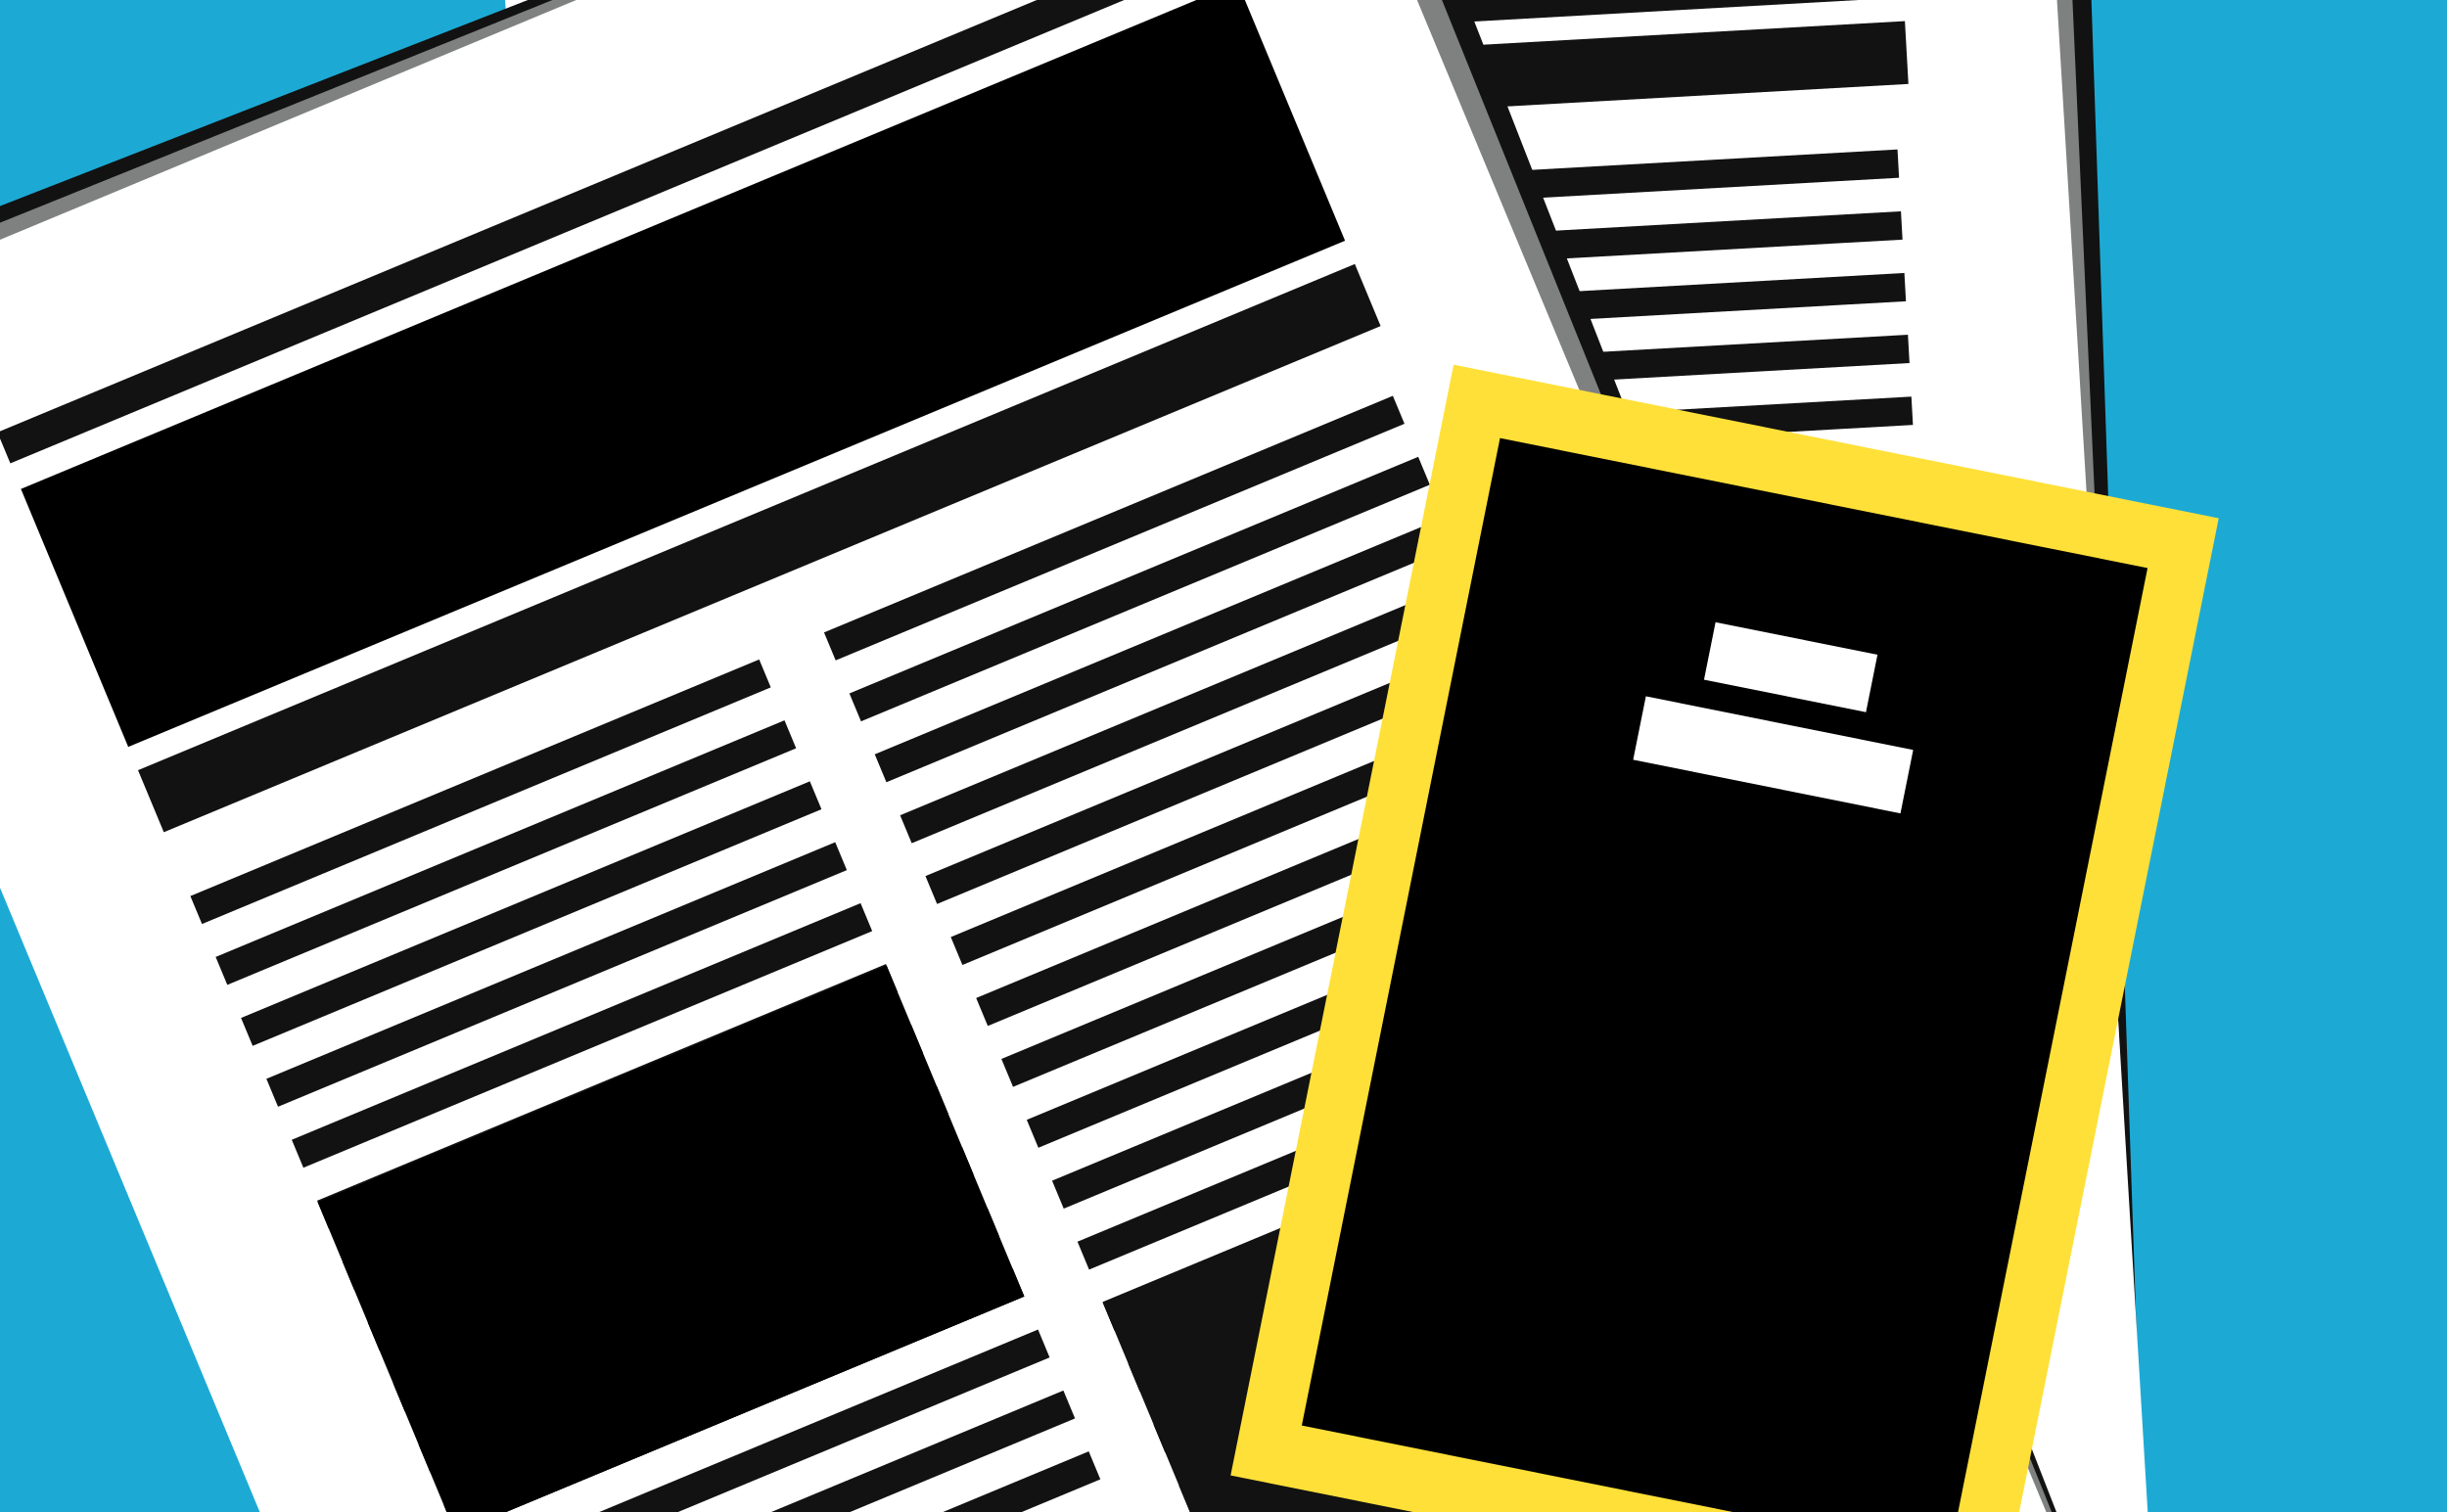 <svg id="Calque_1" data-name="Calque 1" xmlns="http://www.w3.org/2000/svg" xmlns:xlink="http://www.w3.org/1999/xlink" viewBox="0 0 220 136"><defs><style>.cls-1{fill:#1caad5;}.cls-2{fill:#fbea26;}.cls-3{clip-path:url(#clip-path);}.cls-4{fill:#121212;}.cls-5{fill:#7f8181;}.cls-6{fill:#fff;}.cls-7{fill:#ffe038;}.cls-8{clip-path:url(#clip-path-2);}</style><clipPath id="clip-path"><rect class="cls-1" width="220" height="136"/></clipPath><clipPath id="clip-path-2"><rect class="cls-2" x="4070" width="220" height="136"/></clipPath></defs><title>COM-IconesWeb-220x136-TOUS</title><rect class="cls-1" width="220" height="136"/><g class="cls-3"><rect class="cls-4" x="50.95" y="-42.44" width="139.02" height="201.84" transform="translate(-1.91 4.11) rotate(-1.94)"/><rect class="cls-5" x="49.89" y="-41.64" width="139.02" height="201.84" transform="translate(-2.53 5.4) rotate(-2.56)"/><rect class="cls-6" x="48.81" y="-40.81" width="139.02" height="201.84" transform="matrix(1, -0.06, 0.06, 1, -3.17, 6.7)"/><rect class="cls-4" x="59.49" y="-20.65" width="111.08" height="23.55" transform="translate(0.67 6.4) rotate(-3.2)"/><rect class="cls-4" x="60.43" y="5" width="111.08" height="5.66" transform="translate(-0.26 6.48) rotate(-3.2)"/><rect class="cls-4" x="64.75" y="84.76" width="51.93" height="2.55" transform="translate(-4.66 5.2) rotate(-3.2)"/><rect class="cls-4" x="65.06" y="90.32" width="51.93" height="2.55" transform="translate(-4.97 5.22) rotate(-3.2)"/><rect class="cls-4" x="65.37" y="95.87" width="51.93" height="2.55" transform="translate(-5.28 5.25) rotate(-3.2)"/><rect class="cls-4" x="65.68" y="101.42" width="51.93" height="2.55" transform="translate(-5.59 5.27) rotate(-3.2)"/><rect class="cls-4" x="65.99" y="106.98" width="51.93" height="2.55" transform="translate(-5.9 5.3) rotate(-3.2)"/><rect class="cls-4" x="66.3" y="112.53" width="51.93" height="2.55" transform="translate(-6.21 5.33) rotate(-3.2)"/><rect class="cls-4" x="66.61" y="118.08" width="51.93" height="2.55" transform="translate(-6.52 5.35) rotate(-3.2)"/><rect class="cls-4" x="66.93" y="123.64" width="51.93" height="2.55" transform="translate(-6.82 5.38) rotate(-3.2)"/><rect class="cls-4" x="67.24" y="129.19" width="51.93" height="2.55" transform="translate(-7.13 5.4) rotate(-3.2)"/><rect class="cls-4" x="67.55" y="134.74" width="51.93" height="2.55" transform="translate(-7.44 5.43) rotate(-3.2)"/><rect class="cls-4" x="61.03" y="18.12" width="51.93" height="2.55" transform="translate(-0.95 4.88) rotate(-3.2)"/><rect class="cls-4" x="61.34" y="23.67" width="51.93" height="2.55" transform="translate(-1.26 4.91) rotate(-3.2)"/><rect class="cls-4" x="61.65" y="29.23" width="51.93" height="2.55" transform="translate(-1.57 4.94) rotate(-3.2)"/><rect class="cls-4" x="61.96" y="34.78" width="51.93" height="2.55" transform="translate(-1.87 4.96) rotate(-3.2)"/><rect class="cls-4" x="62.27" y="40.34" width="51.93" height="2.55" transform="translate(-2.18 4.99) rotate(-3.2)"/><rect class="cls-4" x="62.58" y="45.89" width="51.93" height="2.55" transform="translate(-2.49 5.01) rotate(-3.2)"/><rect class="cls-4" x="62.89" y="51.44" width="51.93" height="2.55" transform="translate(-2.8 5.04) rotate(-3.2)"/><rect class="cls-4" x="63.2" y="57" width="51.93" height="2.55" transform="translate(-3.11 5.07) rotate(-3.2)"/><rect class="cls-4" x="63.51" y="62.55" width="51.93" height="2.55" transform="translate(-3.42 5.09) rotate(-3.2)"/><rect class="cls-4" x="63.82" y="68.1" width="51.93" height="2.55" transform="translate(-3.73 5.12) rotate(-3.2)"/><rect class="cls-4" x="64.13" y="73.66" width="51.93" height="2.55" transform="translate(-4.04 5.14) rotate(-3.2)"/><rect class="cls-4" x="64.44" y="79.21" width="51.93" height="2.55" transform="translate(-4.35 5.17) rotate(-3.2)"/><rect class="cls-4" x="122.5" y="81.54" width="51.93" height="2.55" transform="translate(-4.39 8.41) rotate(-3.2)"/><rect class="cls-4" x="122.82" y="87.09" width="51.93" height="2.55" transform="translate(-4.7 8.44) rotate(-3.2)"/><rect class="cls-4" x="123.13" y="92.64" width="51.93" height="2.55" transform="translate(-5.01 8.47) rotate(-3.2)"/><rect class="cls-4" x="123.44" y="98.2" width="51.93" height="2.55" transform="translate(-5.32 8.49) rotate(-3.2)"/><rect class="cls-4" x="123.75" y="103.75" width="51.93" height="2.55" transform="translate(-5.63 8.52) rotate(-3.2)"/><rect class="cls-4" x="124.06" y="109.3" width="51.93" height="2.55" transform="translate(-5.94 8.54) rotate(-3.2)"/><rect class="cls-4" x="124.37" y="114.86" width="51.93" height="2.55" transform="translate(-6.25 8.57) rotate(-3.2)"/><rect class="cls-4" x="124.68" y="120.41" width="51.93" height="2.55" transform="translate(-6.55 8.59) rotate(-3.2)"/><rect class="cls-4" x="124.99" y="125.96" width="51.93" height="2.55" transform="translate(-6.86 8.62) rotate(-3.2)"/><rect class="cls-4" x="125.3" y="131.52" width="51.93" height="2.55" transform="translate(-7.17 8.65) rotate(-3.2)"/><rect class="cls-4" x="125.61" y="137.07" width="51.93" height="2.55" transform="translate(-7.48 8.67) rotate(-3.2)"/><rect class="cls-4" x="118.78" y="14.89" width="51.93" height="2.55" transform="translate(-0.68 8.1) rotate(-3.2)"/><rect class="cls-4" x="119.09" y="20.45" width="51.93" height="2.55" transform="translate(-0.99 8.13) rotate(-3.2)"/><rect class="cls-4" x="119.4" y="26" width="51.93" height="2.55" transform="translate(-1.3 8.15) rotate(-3.2)"/><rect class="cls-4" x="119.71" y="31.55" width="51.93" height="2.55" transform="translate(-1.6 8.18) rotate(-3.2)"/><rect class="cls-4" x="120.02" y="37.11" width="51.93" height="2.55" transform="translate(-1.91 8.21) rotate(-3.2)"/><rect class="cls-4" x="120.33" y="42.66" width="51.93" height="2.55" transform="translate(-2.22 8.23) rotate(-3.2)"/><rect class="cls-4" x="120.64" y="48.21" width="51.93" height="2.55" transform="translate(-2.53 8.26) rotate(-3.2)"/><rect class="cls-4" x="120.95" y="53.77" width="51.93" height="2.55" transform="translate(-2.84 8.28) rotate(-3.2)"/><rect class="cls-4" x="121.26" y="59.32" width="51.93" height="2.55" transform="translate(-3.15 8.31) rotate(-3.2)"/><rect class="cls-4" x="121.57" y="64.87" width="51.93" height="2.55" transform="translate(-3.46 8.34) rotate(-3.2)"/><rect class="cls-4" x="121.88" y="70.43" width="51.93" height="2.55" transform="translate(-3.77 8.36) rotate(-3.2)"/><rect class="cls-4" x="122.19" y="75.98" width="51.93" height="2.55" transform="translate(-4.08 8.39) rotate(-3.2)"/><rect class="cls-4" x="124.05" y="75.88" width="51.93" height="69.29" transform="translate(-5.93 8.54) rotate(-3.2)"/><rect class="cls-4" x="63.36" y="46" width="51.93" height="30.22" transform="translate(-3.27 5.08) rotate(-3.2)"/><rect class="cls-4" x="16.59" y="-8.99" width="148.29" height="215.31" transform="translate(-29.68 39.77) rotate(-21.33)"/><rect class="cls-5" x="15.8" y="-7.81" width="148.29" height="215.31" transform="translate(-30.81 40.87) rotate(-21.96)"/><rect class="cls-6" x="15" y="-6.6" width="148.29" height="215.31" transform="translate(-31.98 42.01) rotate(-22.59)"/><rect x="2.16" y="20.24" width="118.49" height="25.12" transform="translate(-7.89 26.11) rotate(-22.59)"/><rect class="cls-4" x="9.02" y="46.26" width="118.49" height="6.04" transform="translate(-13.69 30.01) rotate(-22.59)"/><rect class="cls-4" x="-4.2" y="16" width="118.49" height="3.02" transform="translate(-2.5 22.49) rotate(-22.59)"/><rect class="cls-4" x="42.87" y="135.56" width="55.39" height="2.72" transform="translate(-47.19 37.62) rotate(-22.59)"/><rect class="cls-4" x="45.15" y="141.04" width="55.39" height="2.72" transform="translate(-49.12 38.91) rotate(-22.59)"/><rect class="cls-4" x="47.43" y="146.52" width="55.39" height="2.72" transform="translate(-51.05 40.21) rotate(-22.59)"/><rect class="cls-4" x="15.51" y="69.83" width="55.39" height="2.72" transform="translate(-24.03 22.06) rotate(-22.59)"/><rect class="cls-4" x="17.79" y="75.3" width="55.39" height="2.72" transform="translate(-25.96 23.36) rotate(-22.59)"/><rect class="cls-4" x="20.07" y="80.78" width="55.39" height="2.72" transform="translate(-27.89 24.66) rotate(-22.59)"/><rect class="cls-4" x="22.35" y="86.26" width="55.39" height="2.72" transform="translate(-29.82 25.95) rotate(-22.59)"/><rect class="cls-4" x="24.63" y="91.74" width="55.39" height="2.72" transform="translate(-31.75 27.25) rotate(-22.59)"/><rect class="cls-4" x="26.91" y="97.22" width="55.39" height="2.72" transform="translate(-33.68 28.54) rotate(-22.59)"/><rect class="cls-4" x="29.19" y="102.69" width="55.39" height="2.72" transform="translate(-35.61 29.84) rotate(-22.59)"/><rect class="cls-4" x="31.47" y="108.17" width="55.39" height="2.72" transform="translate(-37.54 31.14) rotate(-22.59)"/><rect class="cls-4" x="33.75" y="113.65" width="55.39" height="2.72" transform="translate(-39.47 32.43) rotate(-22.59)"/><rect class="cls-4" x="36.03" y="119.13" width="55.39" height="2.72" transform="translate(-41.4 33.73) rotate(-22.59)"/><rect class="cls-4" x="38.31" y="124.6" width="55.39" height="2.72" transform="translate(-43.33 35.02) rotate(-22.59)"/><rect class="cls-4" x="40.59" y="130.08" width="55.39" height="2.72" transform="translate(-45.26 36.32) rotate(-22.59)"/><rect class="cls-4" x="99.83" y="111.86" width="55.39" height="2.72" transform="translate(-33.71 57.68) rotate(-22.59)"/><rect class="cls-4" x="102.11" y="117.33" width="55.39" height="2.72" transform="translate(-35.64 58.98) rotate(-22.59)"/><rect class="cls-4" x="104.39" y="122.81" width="55.39" height="2.72" transform="translate(-37.57 60.28) rotate(-22.59)"/><rect class="cls-4" x="106.67" y="128.29" width="55.39" height="2.72" transform="translate(-39.5 61.57) rotate(-22.59)"/><rect class="cls-4" x="108.95" y="133.77" width="55.39" height="2.72" transform="translate(-41.43 62.87) rotate(-22.59)"/><rect class="cls-4" x="111.23" y="139.24" width="55.39" height="2.72" transform="translate(-43.36 64.16) rotate(-22.59)"/><rect class="cls-4" x="113.51" y="144.72" width="55.39" height="2.72" transform="translate(-45.29 65.46) rotate(-22.59)"/><rect class="cls-4" x="72.48" y="46.12" width="55.39" height="2.72" transform="translate(-10.55 42.13) rotate(-22.59)"/><rect class="cls-4" x="74.76" y="51.6" width="55.39" height="2.72" transform="translate(-12.48 43.43) rotate(-22.59)"/><rect class="cls-4" x="77.04" y="57.08" width="55.39" height="2.72" transform="translate(-14.41 44.72) rotate(-22.59)"/><rect class="cls-4" x="79.32" y="62.56" width="55.39" height="2.72" transform="translate(-16.34 46.02) rotate(-22.59)"/><rect class="cls-4" x="81.6" y="68.03" width="55.39" height="2.72" transform="translate(-18.27 47.31) rotate(-22.59)"/><rect class="cls-4" x="83.88" y="73.51" width="55.39" height="2.72" transform="translate(-20.2 48.61) rotate(-22.59)"/><rect class="cls-4" x="86.16" y="78.99" width="55.39" height="2.72" transform="translate(-22.13 49.91) rotate(-22.59)"/><rect class="cls-4" x="88.43" y="84.47" width="55.39" height="2.72" transform="translate(-24.06 51.2) rotate(-22.59)"/><rect class="cls-4" x="90.71" y="89.94" width="55.39" height="2.72" transform="translate(-25.99 52.5) rotate(-22.59)"/><rect class="cls-4" x="92.99" y="95.42" width="55.39" height="2.72" transform="translate(-27.92 53.79) rotate(-22.59)"/><rect class="cls-4" x="95.27" y="100.9" width="55.39" height="2.72" transform="translate(-29.85 55.09) rotate(-22.59)"/><rect class="cls-4" x="97.55" y="106.38" width="55.39" height="2.72" transform="translate(-31.78 56.39) rotate(-22.59)"/><rect class="cls-4" x="111.21" y="103.59" width="55.39" height="73.91" transform="translate(-43.34 64.15) rotate(-22.59)"/><rect x="32.64" y="96.21" width="55.39" height="32.24" transform="translate(-38.53 31.8) rotate(-22.59)"/><rect class="cls-7" x="119.97" y="38.7" width="70.16" height="101.87" transform="translate(20.68 -28.76) rotate(11.35)"/><rect x="125.36" y="44.35" width="59.38" height="90.56" transform="translate(20.68 -28.76) rotate(11.35)"/><rect class="cls-6" x="153.57" y="57.36" width="14.85" height="5.27" transform="translate(14.96 -30.51) rotate(11.35)"/><rect class="cls-6" x="147.16" y="64.97" width="24.51" height="5.82" transform="translate(16.48 -30.05) rotate(11.35)"/></g><rect class="cls-2" x="4070" width="220" height="136"/></svg>